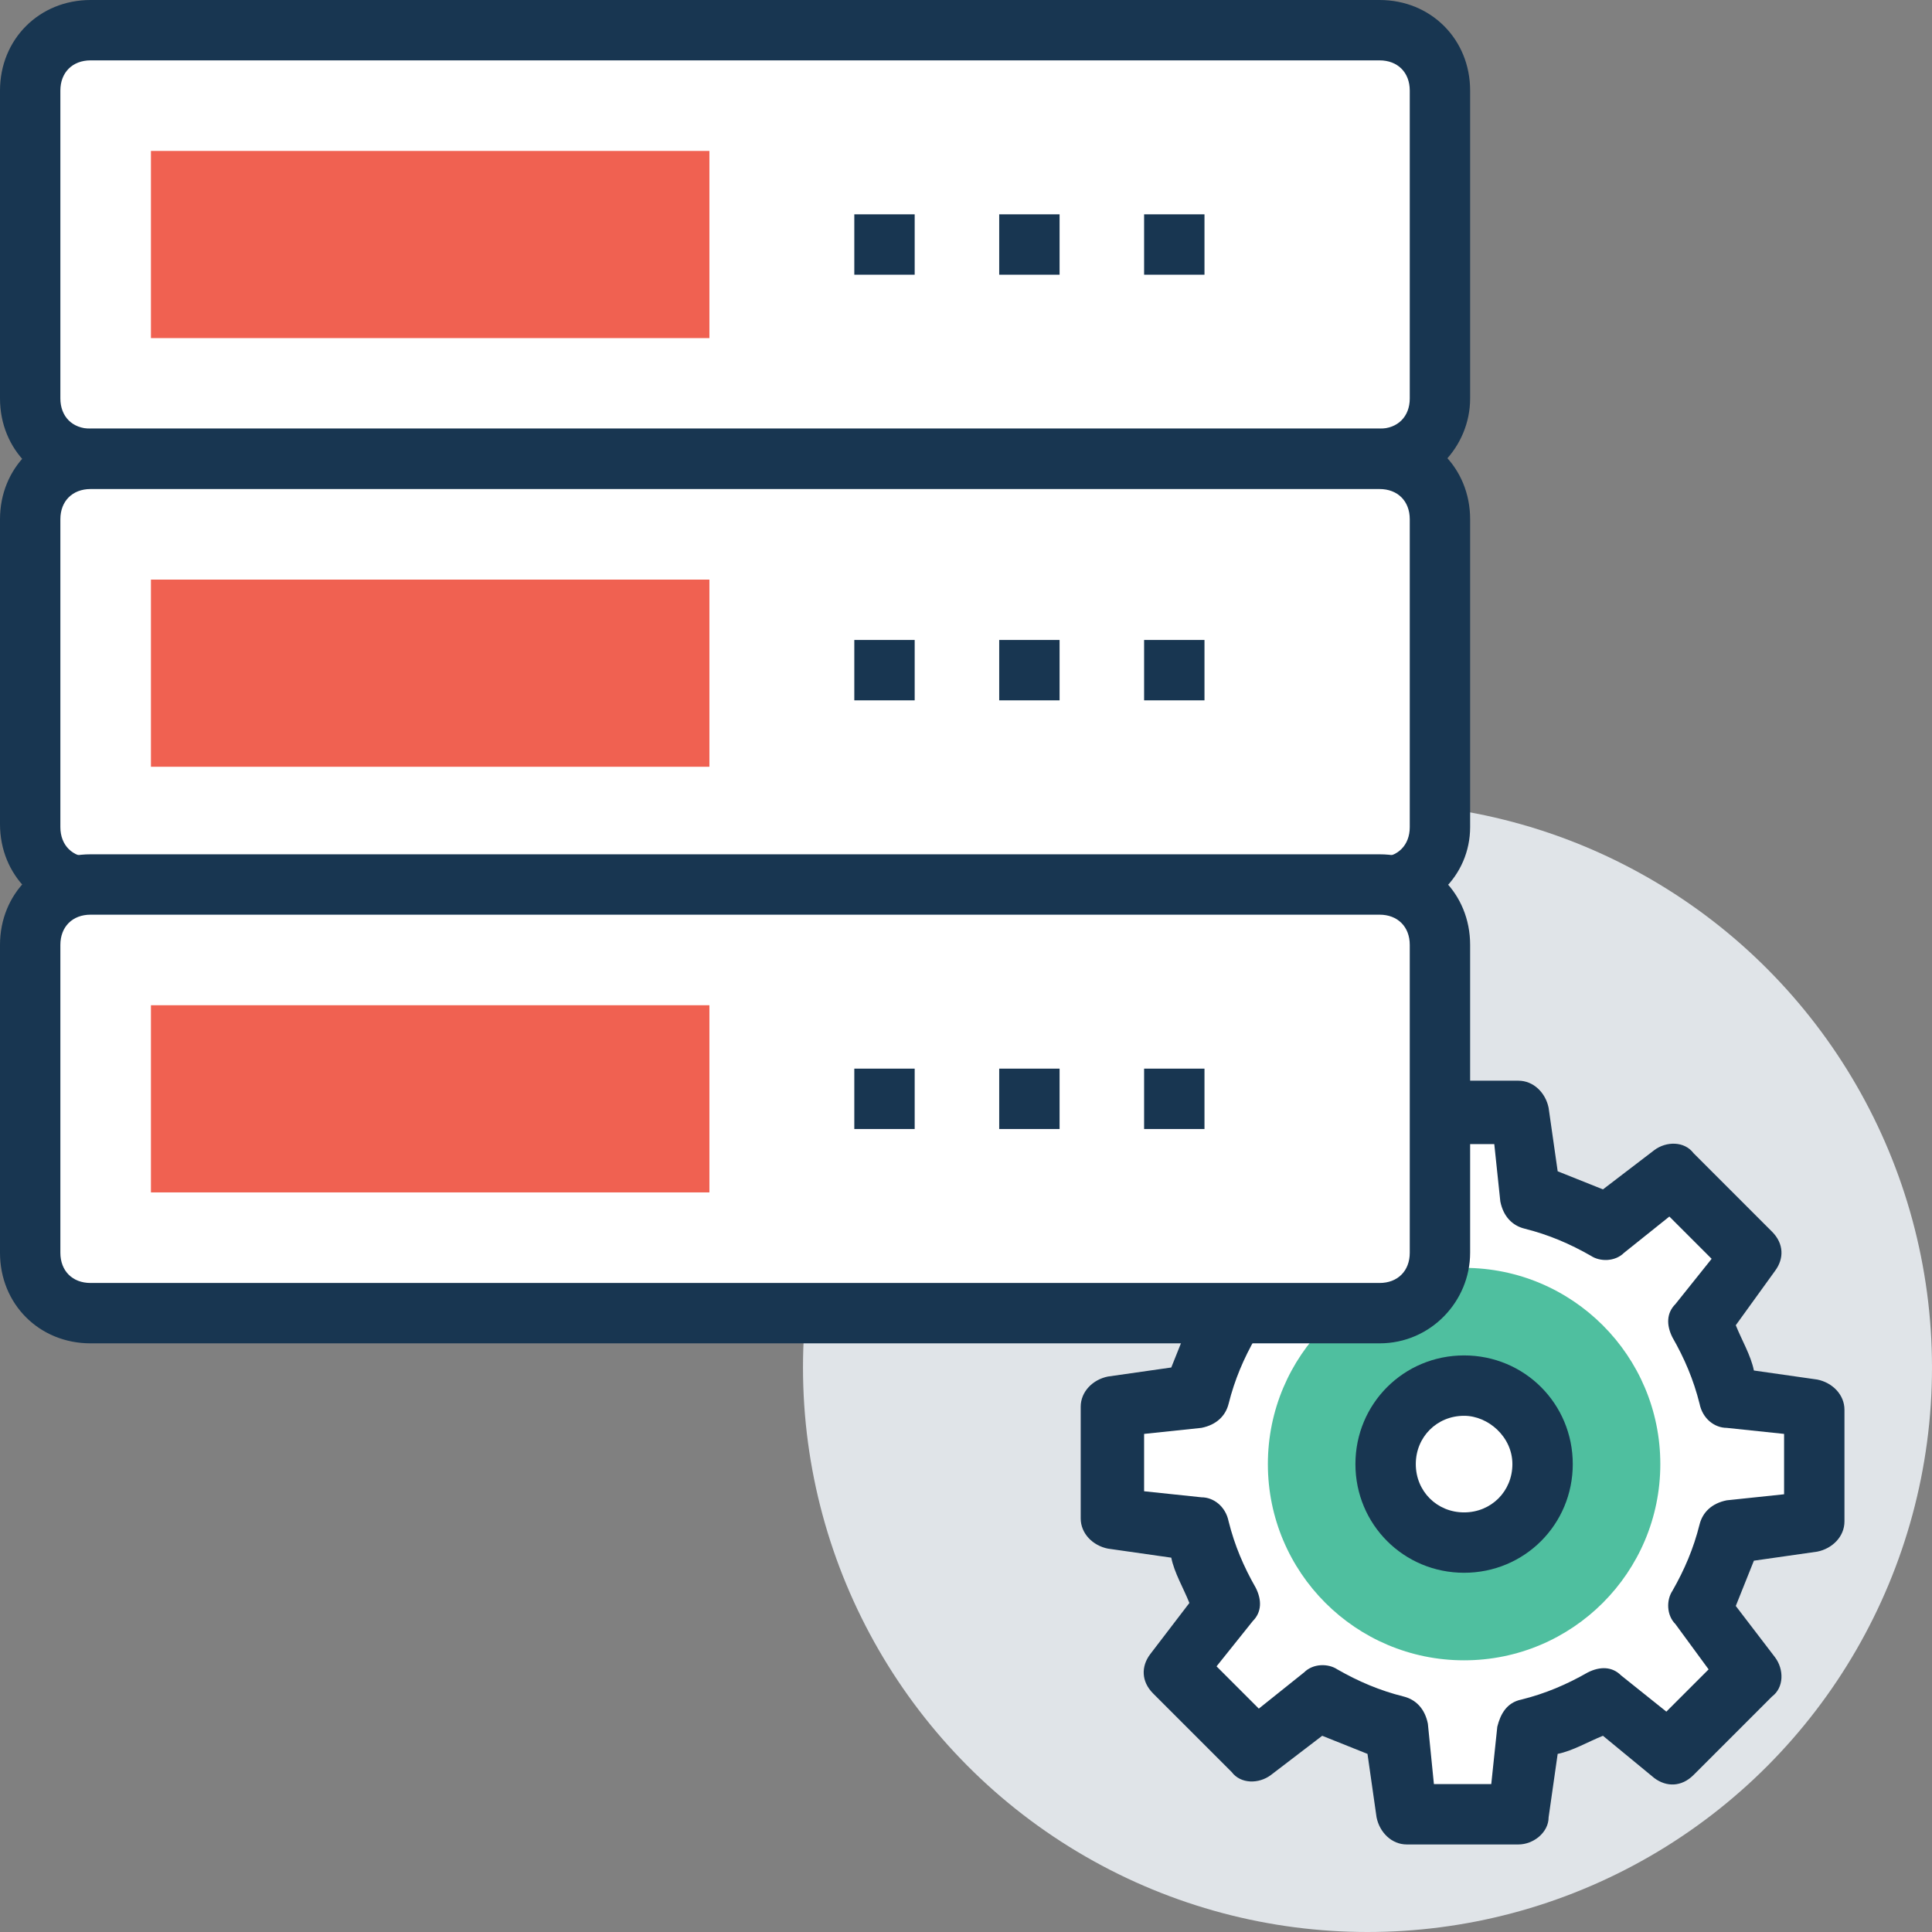 <?xml version="1.0" encoding="iso-8859-1"?>
<!-- Generator: Adobe Illustrator 19.0.0, SVG Export Plug-In . SVG Version: 6.00 Build 0)  -->
<svg version="1.1" id="Capa_1" xmlns="http://www.w3.org/2000/svg" xmlns:xlink="http://www.w3.org/1999/xlink" x="0px" y="0px"
	 viewBox="0 0 504.123 504.123" style="enable-background:new 0 0 504.123 504.123;" xml:space="preserve">
<rect x="0" y="0" width="504.123" height="504.123" fill="#808080" stroke="none"/>
<circle style="fill:#E0E4E8;" cx="356.825" cy="356.825" r="147.298"/>
<path style="fill:#FFFFFF;" d="M473.403,396.209v-29.145l-21.268-2.363c-1.575-7.089-4.726-13.391-7.877-19.692l13.391-17.329
	l-20.48-20.48l-17.329,13.391c-6.302-3.938-12.603-6.302-19.692-7.877l-2.363-21.268H368.64l-2.363,21.268
	c-7.089,1.575-13.391,4.726-19.692,7.877L329.255,307.2l-20.48,20.48l13.391,17.329c-3.938,6.302-6.302,12.603-7.877,19.692
	l-21.268,2.363v29.145l21.268,2.363c1.575,7.089,4.726,13.391,7.877,19.692l-13.391,17.329l20.48,20.48l17.329-13.391
	c6.302,3.938,12.603,6.302,19.692,7.877l2.363,21.268h29.145l2.363-21.268c7.089-1.575,13.391-4.726,19.692-7.877l17.329,13.391
	l20.48-20.48l-13.391-17.329c3.938-6.302,6.302-12.603,7.877-19.692L473.403,396.209z"/>
<path style="fill:#183651;" d="M396.209,481.28h-29.145c-3.938,0-7.089-3.151-7.877-7.089l-2.363-16.542
	c-3.938-1.575-7.877-3.151-11.815-4.726l-13.391,10.24c-3.151,2.363-7.877,2.363-10.24-0.788l-20.48-20.48
	c-3.151-3.151-3.151-7.089-0.788-10.24l10.24-13.391c-1.575-3.938-3.938-7.877-4.726-11.815l-16.542-2.363
	c-3.938-0.788-7.089-3.938-7.089-7.877v-29.145c0-3.938,3.151-7.089,7.089-7.877l16.542-2.363c1.575-3.938,3.151-7.877,4.726-11.815
	l-10.24-13.391c-2.363-3.151-2.363-7.877,0.788-10.24l20.48-20.48c3.151-3.151,7.089-3.151,10.24-0.788l13.391,10.24
	c3.938-1.575,7.877-3.938,11.815-4.726l2.363-16.542c0.788-3.938,3.938-7.089,7.877-7.089h29.145c3.938,0,7.089,3.151,7.877,7.089
	l2.363,16.542c3.938,1.575,7.877,3.151,11.815,4.726l13.391-10.24c3.151-2.363,7.877-2.363,10.24,0.788l20.48,20.48
	c3.151,3.151,3.151,7.089,0.788,10.24l-10.24,14.178c1.575,3.938,3.938,7.877,4.726,11.815l16.542,2.363
	c3.938,0.788,7.089,3.938,7.089,7.877v29.145c0,3.938-3.151,7.089-7.089,7.877l-16.542,2.363c-1.575,3.938-3.151,7.877-4.726,11.815
	l10.24,13.391c2.363,3.151,2.363,7.877-0.788,10.24l-20.48,20.48c-3.151,3.151-7.089,3.151-10.24,0.788l-13.391-11.028
	c-3.938,1.575-7.877,3.938-11.815,4.726l-2.363,16.542C404.086,478.129,400.148,481.28,396.209,481.28z M374.154,465.526h14.966
	l1.575-14.966c0.788-3.151,2.363-6.302,6.302-7.089c6.302-1.575,11.815-3.938,17.329-7.089c3.151-1.575,6.302-1.575,8.665,0.788
	l11.815,9.452l11.028-11.028l-8.665-11.815c-2.363-2.363-2.363-6.302-0.788-8.665c3.151-5.514,5.514-11.028,7.089-17.329
	c0.788-3.151,3.151-5.514,7.089-6.302l14.966-1.575v-15.754l-14.966-1.575c-3.151,0-6.302-2.363-7.089-6.302
	c-1.575-6.302-3.938-11.815-7.089-17.329c-1.575-3.151-1.575-6.302,0.788-8.665l9.452-11.815l-11.028-11.028l-11.815,9.452
	c-2.363,2.363-6.302,2.363-8.665,0.788c-5.514-3.151-11.028-5.514-17.329-7.089c-3.151-0.788-5.514-3.151-6.302-7.089l-1.575-14.966
	h-15.754l-1.575,14.966c-0.788,3.151-2.363,6.302-6.302,7.089c-6.302,1.575-11.815,3.938-17.329,7.089
	c-3.151,1.575-6.302,1.575-8.665-0.788l-11.815-9.452l-11.028,11.028l9.452,11.815c2.363,2.363,2.363,6.302,0.788,8.665
	c-3.151,5.514-5.514,11.028-7.089,17.329c-0.788,3.151-3.151,5.514-7.089,6.302l-14.966,1.575v14.966l14.966,1.575
	c3.151,0,6.302,2.363,7.089,6.302c1.575,6.302,3.938,11.815,7.089,17.329c1.575,3.151,1.575,6.302-0.788,8.665l-9.452,11.815
	l11.028,11.028l11.815-9.452c2.363-2.363,6.302-2.363,8.665-0.788c5.514,3.151,11.028,5.514,17.329,7.089
	c3.151,0.788,5.514,3.151,6.302,7.089L374.154,465.526z"/>
<circle style="fill:#4FBF9F;" cx="382.031" cy="382.031" r="51.2"/>
<circle style="fill:#FFFFFF;" cx="382.031" cy="382.031" r="20.48"/>
<path style="fill:#183651;" d="M382.031,410.388c-15.754,0-28.357-12.603-28.357-28.357s12.603-28.357,28.357-28.357
	s28.357,12.603,28.357,28.357S397.785,410.388,382.031,410.388z M382.031,369.428c-7.089,0-12.603,5.514-12.603,12.603
	c0,7.089,5.514,12.603,12.603,12.603c7.089,0,12.603-5.514,12.603-12.603C394.634,374.942,388.332,369.428,382.031,369.428z"/>
<path style="fill:#FFFFFF;" d="M359.975,119.729H23.631c-8.665,0-15.754-7.089-15.754-15.754V23.631
	c0-8.665,7.089-15.754,15.754-15.754h336.345c8.665,0,15.754,7.089,15.754,15.754v80.345
	C375.729,112.64,368.64,119.729,359.975,119.729z"/>
<path style="fill:#183651;" d="M359.975,127.606H23.631C10.24,127.606,0,117.366,0,103.975V23.631C0,10.24,10.24,0,23.631,0h336.345
	c13.391,0,23.631,10.24,23.631,23.631v80.345C383.606,116.578,373.366,127.606,359.975,127.606z M23.631,15.754
	c-4.726,0-7.877,3.151-7.877,7.877v80.345c0,4.726,3.151,7.877,7.877,7.877h336.345c4.726,0,7.877-3.151,7.877-7.877V23.631
	c0-4.726-3.151-7.877-7.877-7.877H23.631z"/>
<rect x="39.385" y="39.385" style="fill:#F06151;" width="145.723" height="48.837"/>
<path style="fill:#FFFFFF;" d="M359.975,230.794H23.631c-8.665,0-15.754-7.089-15.754-15.754v-79.557
	c0-8.665,7.089-15.754,15.754-15.754h336.345c8.665,0,15.754,7.089,15.754,15.754v80.345
	C375.729,223.705,368.64,230.794,359.975,230.794z"/>
<path style="fill:#183651;" d="M359.975,238.671H23.631C10.24,238.671,0,228.431,0,215.04v-79.557
	c0-13.391,10.24-23.631,23.631-23.631h336.345c13.391,0,23.631,10.24,23.631,23.631v80.345
	C383.606,228.431,373.366,238.671,359.975,238.671z M23.631,127.606c-4.726,0-7.877,3.151-7.877,7.877v80.345
	c0,4.726,3.151,7.877,7.877,7.877h336.345c4.726,0,7.877-3.151,7.877-7.877v-80.345c0-4.726-3.151-7.877-7.877-7.877H23.631z"/>
<rect x="39.385" y="151.237" style="fill:#F06151;" width="145.723" height="48.837"/>
<path style="fill:#FFFFFF;" d="M359.975,342.646H23.631c-8.665,0-15.754-7.089-15.754-15.754v-80.345
	c0-8.665,7.089-15.754,15.754-15.754h336.345c8.665,0,15.754,7.089,15.754,15.754v80.345
	C375.729,335.557,368.64,342.646,359.975,342.646z"/>
<path style="fill:#183651;" d="M359.975,350.523H23.631C10.24,350.523,0,340.283,0,326.892v-80.345
	c0-13.391,10.24-23.631,23.631-23.631h336.345c13.391,0,23.631,10.24,23.631,23.631v80.345
	C383.606,339.495,373.366,350.523,359.975,350.523z M23.631,238.671c-4.726,0-7.877,3.151-7.877,7.877v80.345
	c0,4.726,3.151,7.877,7.877,7.877h336.345c4.726,0,7.877-3.151,7.877-7.877v-80.345c0-4.726-3.151-7.877-7.877-7.877H23.631z"/>
<rect x="39.385" y="262.302" style="fill:#F06151;" width="145.723" height="48.837"/>
<g>
	<rect x="222.917" y="55.926" style="fill:#183651;" width="15.754" height="15.754"/>
	<rect x="260.726" y="55.926" style="fill:#183651;" width="15.754" height="15.754"/>
	<rect x="298.535" y="55.926" style="fill:#183651;" width="15.754" height="15.754"/>
	<rect x="222.917" y="166.991" style="fill:#183651;" width="15.754" height="15.754"/>
	<rect x="260.726" y="166.991" style="fill:#183651;" width="15.754" height="15.754"/>
	<rect x="298.535" y="166.991" style="fill:#183651;" width="15.754" height="15.754"/>
	<rect x="222.917" y="278.843" style="fill:#183651;" width="15.754" height="15.754"/>
	<rect x="260.726" y="278.843" style="fill:#183651;" width="15.754" height="15.754"/>
	<rect x="298.535" y="278.843" style="fill:#183651;" width="15.754" height="15.754"/>
</g>
<g>
</g>
<g>
</g>
<g>
</g>
<g>
</g>
<g>
</g>
<g>
</g>
<g>
</g>
<g>
</g>
<g>
</g>
<g>
</g>
<g>
</g>
<g>
</g>
<g>
</g>
<g>
</g>
<g>
</g>
</svg>
